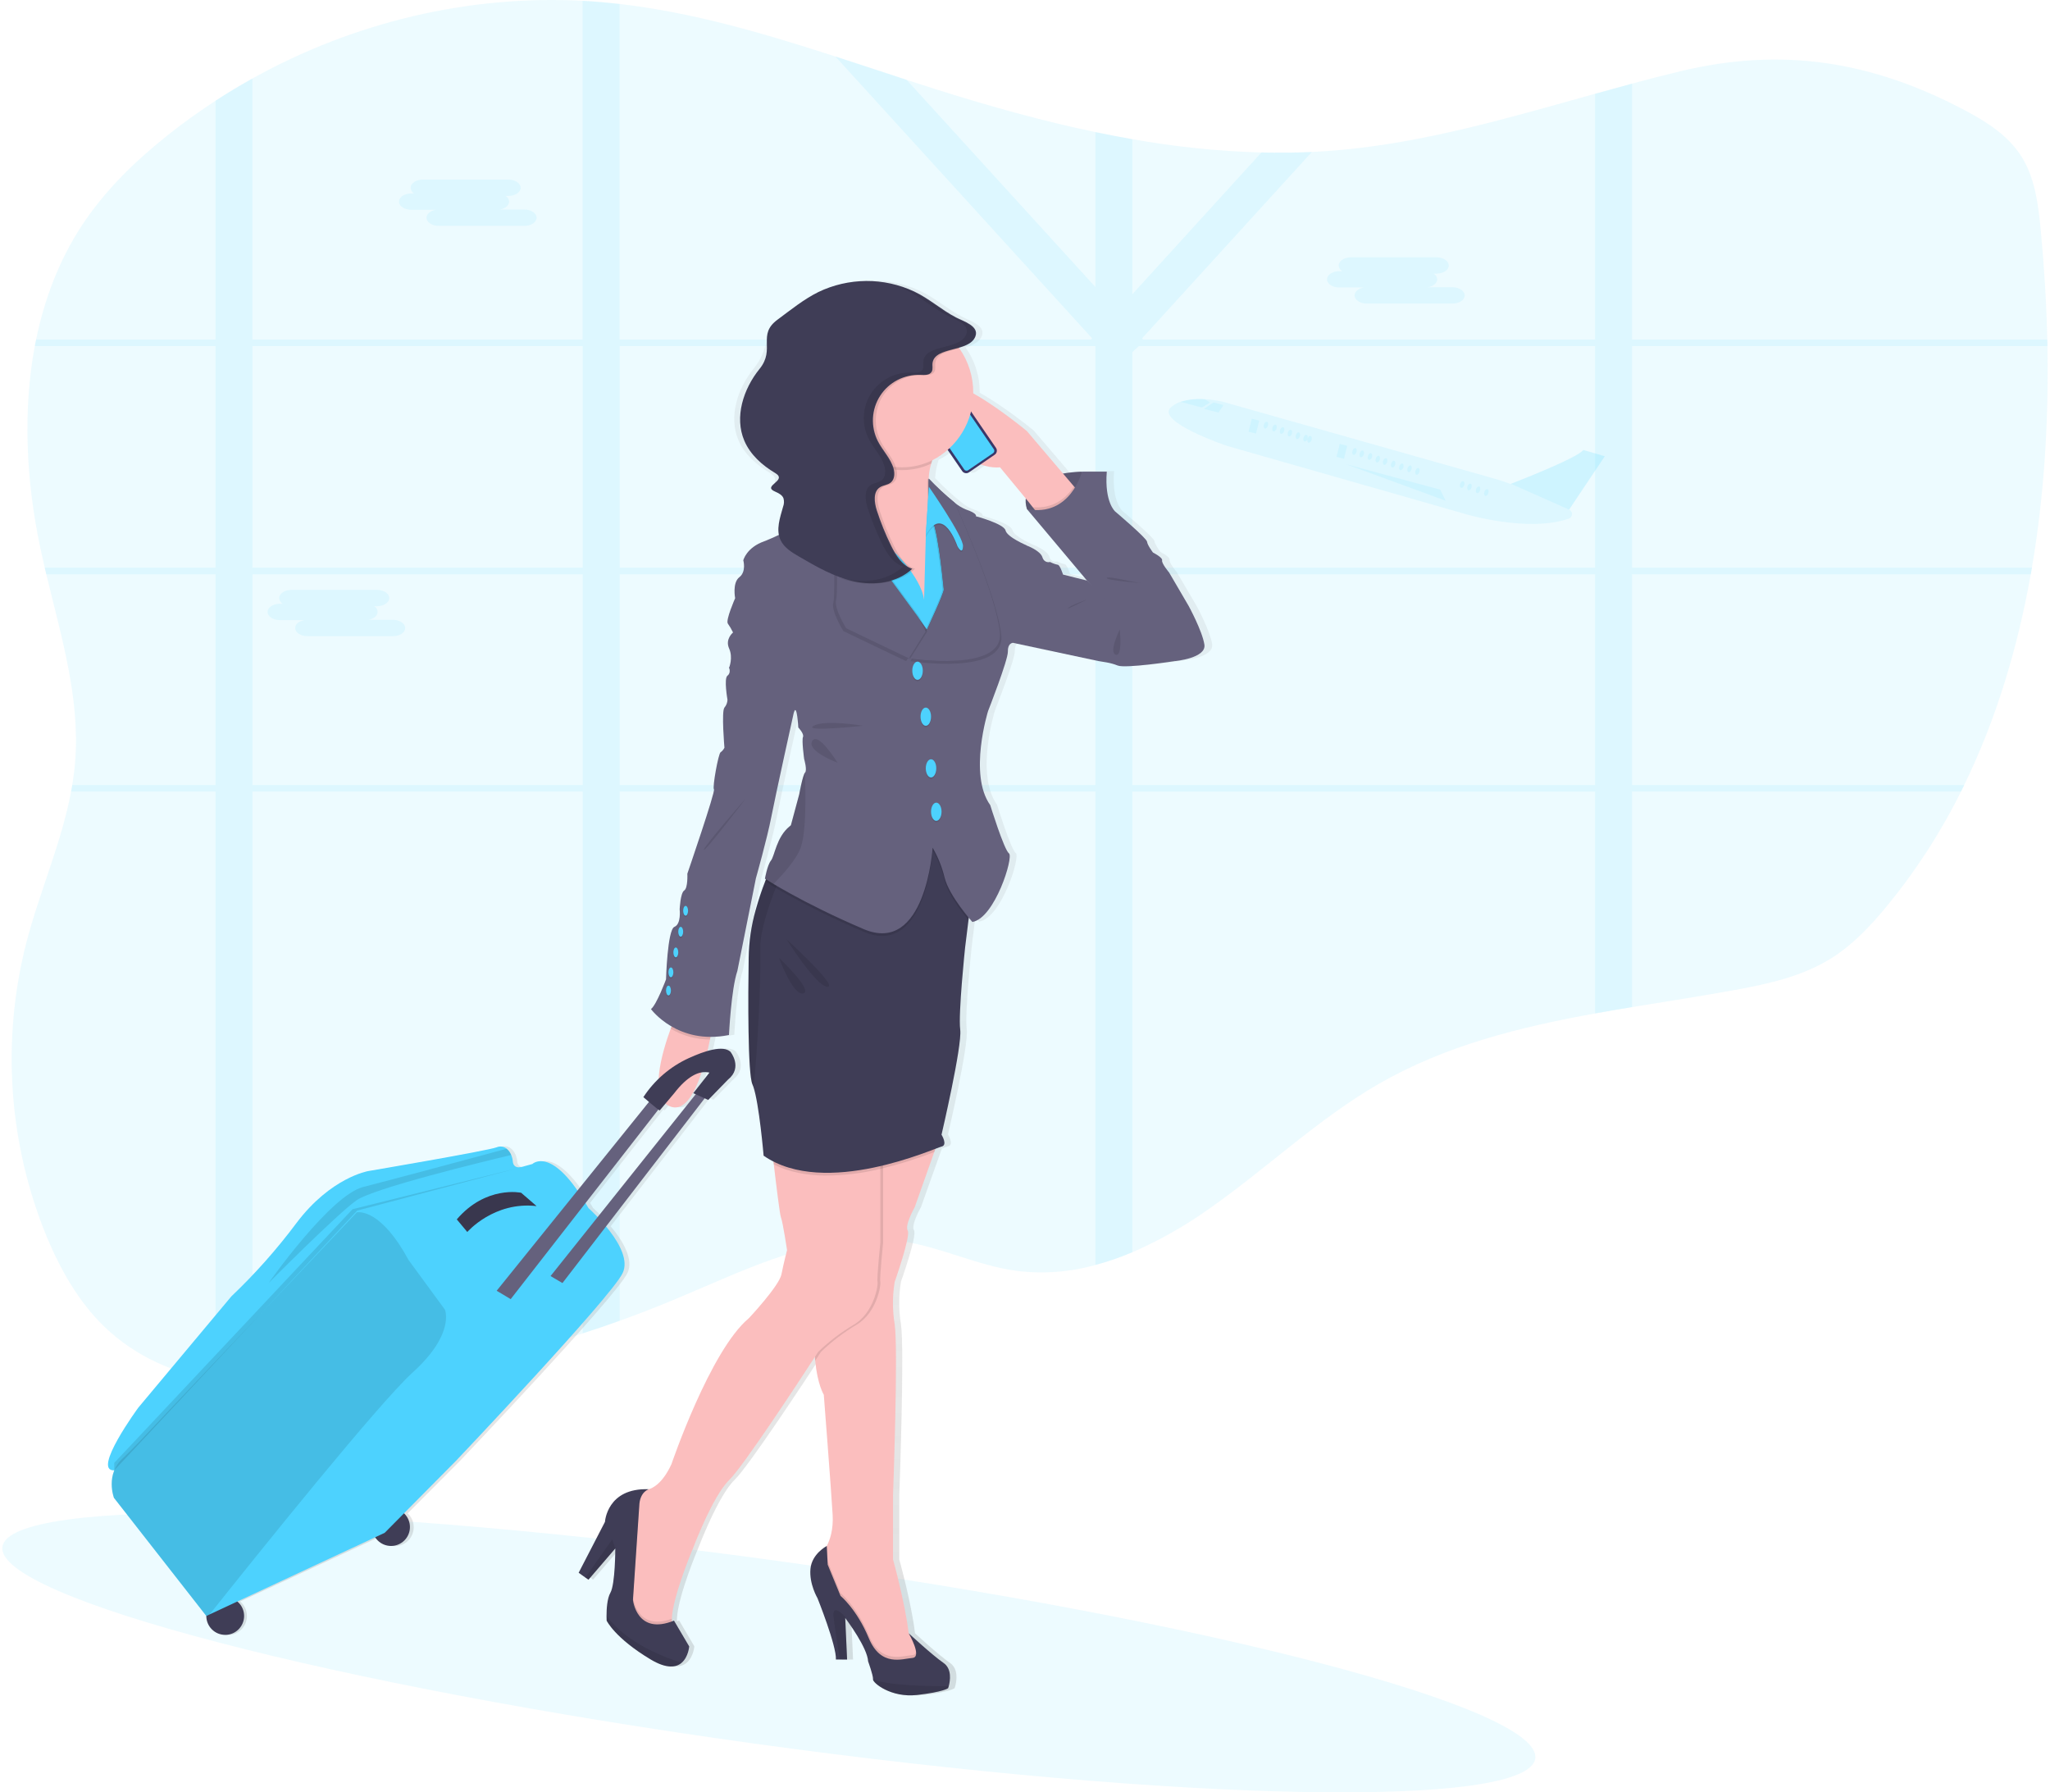 <svg width="286" height="250" viewBox="0 0 286 250" fill="none" xmlns="http://www.w3.org/2000/svg">
<g clip-path="url(#clip0)">
<path opacity="0.1" d="M214.19 245.286C215.16 238.258 168.074 225.952 109.019 217.8C49.965 209.647 1.305 208.735 0.335 215.763C-0.635 222.791 46.452 235.096 105.506 243.249C164.561 251.401 213.22 252.313 214.19 245.286Z" fill="#4DD2FE"/>
<path opacity="0.1" d="M6.484 172.429C8.427 177.111 10.976 181.6 14.543 185.043C18.89 189.238 24.288 191.527 30.068 192.621C31.772 192.938 33.492 193.161 35.22 193.288C39.788 193.639 44.465 193.406 48.951 192.918C59.938 191.718 70.775 189.4 81.291 185.998C83.019 185.44 84.736 184.853 86.444 184.237C89.02 183.314 91.573 182.323 94.103 181.264C104.408 176.957 115.062 171.465 126.025 173.168C131.338 173.996 136.33 176.502 141.656 177.248C145.393 177.739 149.191 177.469 152.822 176.454C154.579 175.984 156.301 175.389 157.974 174.674C161.746 173.035 165.334 171.003 168.68 168.613C176.712 162.999 183.92 156.04 192.376 151.178C201.699 145.817 212.02 143.268 222.534 141.367C224.248 141.058 225.965 140.763 227.687 140.482C232.551 139.679 237.428 138.936 242.235 138.057C246.867 137.203 251.58 136.157 255.611 133.587C258.487 131.768 260.906 129.213 263.125 126.537C267.218 121.577 270.728 116.165 273.588 110.406C273.739 110.103 273.888 109.8 274.033 109.497C278.486 100.361 281.48 90.401 283.317 80.096C283.372 79.793 283.423 79.49 283.475 79.187C285.202 69.085 285.833 58.64 285.642 48.271L285.624 47.362C285.505 42.243 285.187 37.145 284.714 32.119C284.375 28.585 283.92 24.918 282.089 21.947C280.259 18.977 277.279 17.067 274.297 15.479C261.173 8.487 248.591 6.541 234.473 9.929C232.206 10.472 229.948 11.057 227.69 11.663C225.971 12.124 224.253 12.6 222.537 13.079C210.677 16.385 198.847 19.904 186.587 20.959C185.401 21.062 184.216 21.141 183.031 21.195C180.686 21.305 178.34 21.329 175.994 21.268C169.95 21.099 163.928 20.479 157.978 19.413C156.256 19.116 154.538 18.787 152.825 18.425C145.423 16.883 138.097 14.825 130.875 12.551C129.402 12.086 127.931 11.614 126.462 11.133C123.152 10.051 119.842 8.947 116.526 7.874C106.627 4.671 96.679 1.734 86.444 0.552C85.567 0.453 84.69 0.365 83.813 0.288C82.973 0.215 82.131 0.158 81.291 0.115C65.394 -0.733 49.314 3.101 35.22 10.948C33.471 11.922 31.753 12.956 30.068 14.052C27.73 15.573 25.464 17.21 23.269 18.962C18.771 22.553 14.561 26.642 11.355 31.555C8.23 36.341 6.202 41.715 5.035 47.365C4.971 47.668 4.911 47.971 4.856 48.274C3.144 57.394 3.677 67.175 5.599 76.314C5.802 77.271 6.017 78.232 6.241 79.19C6.311 79.493 6.384 79.796 6.457 80.099C8.53 88.741 11.179 97.358 10.488 106.193C10.4 107.305 10.26 108.408 10.079 109.5C10.027 109.803 9.976 110.106 9.918 110.409C8.566 117.617 5.493 124.454 3.65 131.592C0.191 145.156 1.184 159.473 6.484 172.429V172.429Z" fill="#4DD2FE"/>
<path opacity="0.1" d="M30.068 79.19H6.241C6.311 79.493 6.384 79.796 6.457 80.099H30.068V109.5H10.079C10.027 109.803 9.976 110.106 9.918 110.409H30.068V192.618C31.772 192.935 33.492 193.158 35.221 193.285V110.409H81.291V185.995C83.019 185.437 84.736 184.85 86.444 184.234V110.409H152.822V176.451C154.579 175.98 156.301 175.386 157.975 174.671V110.415H222.534V141.367C224.248 141.058 225.965 140.763 227.687 140.482V110.409H273.594C273.745 110.106 273.894 109.803 274.039 109.5H227.687V80.099H283.332C283.387 79.796 283.438 79.493 283.49 79.19H227.687V48.274H285.648L285.63 47.365H227.687V11.666C225.968 12.127 224.25 12.603 222.534 13.082V47.365H159.49L159.332 47.192L183.022 21.195C180.676 21.305 178.33 21.329 175.985 21.268L157.975 41.042V19.413C156.253 19.116 154.535 18.787 152.822 18.425V40.042L126.474 11.13C123.164 10.048 119.854 8.944 116.538 7.871L152.367 47.192L152.21 47.365H86.438V0.552C85.561 0.453 84.684 0.365 83.807 0.288C82.967 0.215 82.125 0.158 81.285 0.115V47.365H35.214V10.948C33.465 11.922 31.747 12.956 30.062 14.052V47.365H5.035C4.971 47.668 4.911 47.971 4.856 48.274H30.068V79.19ZM81.291 48.274V79.19H35.221V48.274H81.291ZM86.444 48.274H152.822V79.19H86.444V48.274ZM222.534 79.19H157.975V49.102L158.884 48.274H222.534V79.19ZM157.975 109.5V80.099H222.534V109.5H157.975ZM86.444 109.5V80.099H152.822V109.5H86.444ZM35.221 80.099H81.291V109.5H35.221V80.099Z" fill="#4DD2FE"/>
<path opacity="0.1" d="M163.364 56.803C163.752 56.467 164.203 56.211 164.691 56.049C165.783 55.711 166.929 55.587 168.068 55.682C168.901 55.727 169.73 55.843 170.544 56.027L208.625 66.805C209.343 67.009 210.05 67.248 210.747 67.515C213.202 66.554 220.143 63.772 220.903 62.777L223.886 63.65L218.909 71.079C219.034 71.134 219.14 71.226 219.212 71.342C219.284 71.458 219.32 71.593 219.315 71.729C219.31 71.866 219.264 71.998 219.183 72.108C219.102 72.218 218.989 72.301 218.861 72.346C213.123 74.319 204.457 71.704 204.457 71.704L171.186 62.198C171.186 62.198 161.133 58.804 163.364 56.803Z" fill="#4DD2FE"/>
<path opacity="0.1" d="M207.638 68.788C207.722 68.534 207.666 68.287 207.513 68.237C207.361 68.186 207.169 68.352 207.085 68.606C207.002 68.861 207.057 69.108 207.21 69.158C207.363 69.208 207.554 69.043 207.638 68.788Z" fill="#4DD2FE"/>
<path opacity="0.1" d="M206.487 68.409C206.57 68.154 206.515 67.908 206.362 67.857C206.209 67.807 206.018 67.973 205.934 68.227C205.85 68.481 205.906 68.728 206.059 68.779C206.211 68.829 206.403 68.663 206.487 68.409Z" fill="#4DD2FE"/>
<path opacity="0.1" d="M204.27 67.678C204.353 67.424 204.298 67.177 204.145 67.127C203.992 67.077 203.801 67.242 203.717 67.496C203.633 67.751 203.689 67.998 203.842 68.048C203.994 68.098 204.186 67.933 204.27 67.678Z" fill="#4DD2FE"/>
<path opacity="0.1" d="M198.023 65.843C198.106 65.589 198.05 65.342 197.898 65.292C197.745 65.241 197.554 65.407 197.47 65.661C197.386 65.916 197.442 66.163 197.595 66.213C197.747 66.263 197.939 66.098 198.023 65.843Z" fill="#4DD2FE"/>
<path opacity="0.1" d="M196.921 65.483C197.005 65.229 196.949 64.982 196.796 64.932C196.643 64.882 196.452 65.047 196.368 65.302C196.284 65.556 196.34 65.803 196.493 65.853C196.646 65.903 196.837 65.738 196.921 65.483Z" fill="#4DD2FE"/>
<path opacity="0.1" d="M195.784 65.216C195.868 64.961 195.812 64.714 195.659 64.664C195.506 64.614 195.315 64.779 195.231 65.034C195.147 65.288 195.203 65.535 195.356 65.585C195.508 65.635 195.7 65.47 195.784 65.216Z" fill="#4DD2FE"/>
<path opacity="0.1" d="M194.638 64.841C194.722 64.586 194.666 64.339 194.513 64.289C194.361 64.239 194.169 64.404 194.085 64.659C194.002 64.913 194.058 65.16 194.21 65.21C194.363 65.26 194.554 65.095 194.638 64.841Z" fill="#4DD2FE"/>
<path opacity="0.1" d="M193.515 64.469C193.599 64.214 193.543 63.967 193.39 63.917C193.238 63.867 193.046 64.032 192.962 64.287C192.879 64.541 192.934 64.788 193.087 64.838C193.24 64.889 193.431 64.723 193.515 64.469Z" fill="#4DD2FE"/>
<path opacity="0.1" d="M192.494 64.133C192.578 63.879 192.522 63.632 192.369 63.582C192.217 63.532 192.025 63.697 191.941 63.952C191.858 64.206 191.914 64.453 192.066 64.503C192.219 64.553 192.41 64.388 192.494 64.133Z" fill="#4DD2FE"/>
<path opacity="0.1" d="M191.401 63.772C191.485 63.518 191.429 63.271 191.277 63.22C191.124 63.17 190.932 63.336 190.848 63.59C190.765 63.844 190.821 64.091 190.973 64.142C191.126 64.192 191.318 64.026 191.401 63.772Z" fill="#4DD2FE"/>
<path opacity="0.1" d="M190.259 63.397C190.342 63.143 190.287 62.896 190.134 62.845C189.981 62.795 189.79 62.961 189.706 63.215C189.622 63.469 189.678 63.716 189.831 63.767C189.983 63.817 190.175 63.651 190.259 63.397Z" fill="#4DD2FE"/>
<path opacity="0.1" d="M189.244 63.063C189.327 62.809 189.271 62.562 189.119 62.511C188.966 62.461 188.775 62.627 188.691 62.881C188.607 63.136 188.663 63.383 188.816 63.433C188.968 63.483 189.16 63.318 189.244 63.063Z" fill="#4DD2FE"/>
<path opacity="0.1" d="M182.973 61.368C183.056 61.114 183 60.867 182.847 60.817C182.695 60.768 182.504 60.933 182.421 61.188C182.338 61.442 182.394 61.689 182.547 61.739C182.699 61.789 182.89 61.623 182.973 61.368Z" fill="#4DD2FE"/>
<path opacity="0.1" d="M181.346 60.864C181.429 60.61 181.373 60.363 181.221 60.313C181.068 60.263 180.877 60.428 180.793 60.683C180.709 60.937 180.765 61.184 180.918 61.234C181.07 61.284 181.262 61.119 181.346 60.864Z" fill="#4DD2FE"/>
<path opacity="0.1" d="M180.23 60.497C180.314 60.242 180.258 59.995 180.105 59.945C179.953 59.895 179.761 60.06 179.677 60.315C179.594 60.569 179.65 60.816 179.802 60.867C179.955 60.917 180.146 60.751 180.23 60.497Z" fill="#4DD2FE"/>
<path opacity="0.1" d="M179.15 60.143C179.234 59.889 179.178 59.642 179.025 59.592C178.873 59.541 178.681 59.707 178.597 59.961C178.513 60.215 178.569 60.462 178.722 60.513C178.875 60.563 179.066 60.398 179.15 60.143Z" fill="#4DD2FE"/>
<path opacity="0.1" d="M178.086 59.793C178.17 59.538 178.114 59.291 177.961 59.241C177.809 59.191 177.617 59.356 177.533 59.611C177.45 59.865 177.505 60.112 177.658 60.163C177.811 60.213 178.002 60.047 178.086 59.793Z" fill="#4DD2FE"/>
<path opacity="0.1" d="M176.885 59.393C176.969 59.139 176.913 58.892 176.76 58.842C176.608 58.791 176.416 58.957 176.332 59.211C176.249 59.466 176.304 59.713 176.457 59.763C176.61 59.813 176.801 59.648 176.885 59.393Z" fill="#4DD2FE"/>
<path opacity="0.1" d="M182.414 61.216C182.498 60.962 182.442 60.715 182.289 60.664C182.137 60.614 181.945 60.78 181.861 61.034C181.778 61.288 181.833 61.535 181.986 61.586C182.139 61.636 182.33 61.47 182.414 61.216Z" fill="#4DD2FE"/>
<path opacity="0.1" d="M205.29 68.014C205.374 67.759 205.318 67.512 205.166 67.462C205.013 67.412 204.821 67.577 204.738 67.832C204.654 68.086 204.71 68.333 204.862 68.383C205.015 68.434 205.207 68.268 205.29 68.014Z" fill="#4DD2FE"/>
<path opacity="0.1" d="M186.462 63.736L187.503 63.993L187.952 62.178L186.91 61.92L186.462 63.736Z" fill="#4DD2FE"/>
<path opacity="0.1" d="M174.188 60.223L175.23 60.48L175.678 58.665L174.636 58.407L174.188 60.223Z" fill="#4DD2FE"/>
<path opacity="0.1" d="M169.307 56.136L170.692 56.5L170.001 57.543L167.949 57.034L169.307 56.136Z" fill="#4DD2FE"/>
<path opacity="0.1" d="M164.691 56.061L167.683 56.84L168.822 56.136L168.068 55.694C166.929 55.599 165.783 55.723 164.691 56.061V56.061Z" fill="#4DD2FE"/>
<path opacity="0.1" d="M223.886 63.632L218.909 71.085L210.78 67.481C210.78 67.481 219.985 63.971 220.894 62.759L223.886 63.632Z" fill="#4DD2FE"/>
<path opacity="0.1" d="M187.784 64.751L200.917 68.297L201.693 69.849L187.784 64.751Z" fill="#4DD2FE"/>
<path opacity="0.1" d="M57.374 26.985H57.771C57.631 26.903 57.513 26.787 57.428 26.649C57.344 26.51 57.295 26.353 57.286 26.191V26.191C57.286 25.566 58.053 25.054 58.989 25.054H70.937C71.874 25.054 72.641 25.566 72.641 26.191C72.641 26.818 71.874 27.33 70.937 27.33H70.537C70.677 27.412 70.795 27.528 70.88 27.666C70.966 27.805 71.015 27.962 71.025 28.124C71.025 28.658 70.468 29.109 69.719 29.231H73.159C74.096 29.231 74.865 29.743 74.865 30.367C74.865 30.992 74.096 31.507 73.159 31.507H61.211C60.274 31.507 59.508 30.995 59.508 30.367C59.508 29.834 60.065 29.385 60.811 29.264H57.374C56.434 29.264 55.667 28.752 55.667 28.124C55.667 27.497 56.434 26.985 57.374 26.985Z" fill="#4DD2FE"/>
<path opacity="0.1" d="M186.844 37.827H187.251C187.111 37.744 186.993 37.629 186.909 37.49C186.824 37.352 186.775 37.194 186.766 37.032V37.032C186.766 36.405 187.532 35.893 188.469 35.893H200.417C201.354 35.893 202.12 36.405 202.12 37.032C202.12 37.657 201.354 38.169 200.417 38.169H200.017C200.157 38.251 200.275 38.367 200.36 38.505C200.445 38.644 200.495 38.801 200.505 38.963C200.505 39.499 199.947 39.948 199.202 40.069H202.639C203.578 40.069 204.345 40.582 204.345 41.209C204.345 41.836 203.578 42.346 202.639 42.346H190.685C189.745 42.346 188.978 41.833 188.978 41.209C188.978 40.676 189.536 40.224 190.282 40.103H186.844C185.905 40.103 185.138 39.59 185.138 38.963C185.138 38.336 185.905 37.827 186.844 37.827Z" fill="#4DD2FE"/>
<path opacity="0.1" d="M39.036 84.218H39.437C39.296 84.136 39.178 84.021 39.093 83.882C39.008 83.744 38.958 83.587 38.949 83.424V83.424C38.949 82.797 39.715 82.285 40.652 82.285H52.6C53.537 82.285 54.303 82.797 54.303 83.424C54.303 84.049 53.537 84.561 52.6 84.561H52.2C52.34 84.643 52.458 84.758 52.543 84.897C52.629 85.035 52.678 85.193 52.688 85.355C52.688 85.888 52.13 86.34 51.385 86.461H54.822C55.761 86.461 56.528 86.974 56.528 87.601C56.528 88.228 55.761 88.737 54.822 88.737H42.889C41.949 88.737 41.182 88.225 41.182 87.601C41.182 87.064 41.74 86.616 42.489 86.495H39.036C38.1 86.495 37.33 85.982 37.33 85.355C37.33 84.728 38.127 84.218 39.036 84.218Z" fill="#4DD2FE"/>
<path d="M169.11 89.841C168.807 87.934 166.904 84.449 166.904 84.449L164.155 79.781C164.155 79.781 163.076 78.505 163.176 78.093C163.276 77.681 161.9 76.999 161.9 76.999C161.9 76.999 161.115 75.974 161.066 75.483C161.018 74.992 156.601 71.282 156.601 71.282C156.601 71.282 155.086 70.012 155.425 65.717H151.943C151.054 65.741 150.167 65.829 149.291 65.981L144.211 60.05C144.211 60.05 140.213 56.737 136.679 54.782C136.679 54.751 136.679 54.721 136.679 54.691C136.687 52.478 136.008 50.318 134.736 48.508L134.7 48.459C135.265 48.316 135.8 48.069 136.276 47.732C136.59 47.519 136.834 47.218 136.979 46.868C137.546 45.413 135.309 44.746 134.288 44.222C132.217 43.155 130.496 41.567 128.383 40.585C126.276 39.608 123.978 39.109 121.656 39.123C119.333 39.138 117.042 39.666 114.947 40.669C112.883 41.691 111.085 43.158 109.231 44.519C106.324 46.641 107.442 48.595 105.169 51.39C102.896 54.184 101.611 58.122 103.032 61.425C103.869 63.365 105.533 64.853 107.36 65.927C109.188 66.999 106.957 67.709 108.915 68.521C109.376 68.715 109.879 68.954 110.067 69.43C110.183 69.823 110.165 70.243 110.016 70.624C109.655 71.913 109.176 73.301 109.431 74.565C108.218 75.132 107.385 75.447 107.385 75.447C104.869 76.326 104.442 78.105 104.442 78.105C104.442 78.105 104.899 79.681 103.887 80.463C102.875 81.245 103.299 83.391 103.299 83.391C103.299 83.391 101.926 86.483 102.281 86.937C102.556 87.329 102.798 87.744 103.005 88.177C103.005 88.177 101.859 89.086 102.447 90.389C103.035 91.693 102.447 93.09 102.447 93.09C102.447 93.09 102.75 93.808 102.22 94.199C101.69 94.59 102.22 97.567 102.22 97.567C102.206 97.969 102.055 98.353 101.793 98.658C101.35 99.179 101.793 104.256 101.793 104.256C101.668 104.51 101.483 104.728 101.253 104.893C100.95 105.038 100.077 109.824 100.323 110.066C100.568 110.309 96.625 121.817 96.625 121.817C96.625 121.817 96.722 123.818 96.182 124.16C95.643 124.503 95.546 126.797 95.546 126.797C95.546 126.797 95.788 128.846 94.809 129.237C93.83 129.628 93.63 136.563 93.63 136.563C93.63 136.563 92.306 140.128 91.508 140.713C92.308 141.695 93.286 142.518 94.391 143.137L94.27 143.459C93.606 145.277 92.703 148.096 92.585 150.43C91.78 151.204 91.063 152.064 90.445 152.994C90.445 152.994 90.796 153.297 91.224 153.661L81.197 166.039C77.099 160.168 74.875 162.345 74.875 162.345L73.359 162.76C73.126 162.814 72.219 162.963 72.147 161.947C72.121 161.647 72.047 161.352 71.928 161.075C71.792 160.735 71.573 160.435 71.292 160.202C71.099 160.043 70.866 159.94 70.619 159.904C70.371 159.868 70.119 159.901 69.889 159.999C68.616 160.49 51.867 163.333 51.867 163.333C51.867 163.333 46.638 164.212 41.831 170.558C39.084 174.227 36.032 177.657 32.708 180.812L19.638 196.328C19.638 196.328 13.043 205.242 16.244 205.081C15.465 206.994 16.204 208.924 16.204 208.924L29.152 225.407C29.151 225.853 29.262 226.292 29.475 226.683C29.688 227.075 29.996 227.406 30.372 227.647C30.747 227.888 31.177 228.03 31.622 228.06C32.066 228.09 32.512 228.008 32.916 227.82C33.321 227.633 33.671 227.346 33.935 226.987C34.2 226.628 34.369 226.208 34.428 225.766C34.486 225.324 34.432 224.874 34.271 224.459C34.11 224.043 33.846 223.675 33.505 223.388L52.833 214.429C53.033 214.748 53.298 215.021 53.611 215.229C53.925 215.437 54.279 215.576 54.65 215.637C55.022 215.697 55.401 215.678 55.765 215.58C56.128 215.481 56.466 215.307 56.756 215.067C57.047 214.828 57.282 214.529 57.448 214.191C57.614 213.854 57.705 213.484 57.717 213.108C57.728 212.732 57.659 212.358 57.514 212.011C57.369 211.663 57.152 211.351 56.877 211.095L64.193 203.751C64.193 203.751 85.874 180.997 87.532 177.578C88.475 175.644 86.817 172.989 85.201 171.052L99.034 153.17L99.531 153.394L102.314 150.554C104.436 148.851 102.638 146.656 102.638 146.656C102.005 146.083 100.798 146.171 99.434 146.559C99.562 146.014 99.677 145.483 99.774 144.986C99.801 144.853 99.829 144.722 99.853 144.592C100.724 144.593 101.594 144.505 102.447 144.328C102.447 144.328 102.75 137.933 103.623 135.393L106.224 122.454C106.224 122.454 107.794 116.938 108.382 113.91C108.97 110.882 111.555 99.261 111.555 99.261C111.977 97.991 112.161 101.41 112.161 101.41C112.161 101.41 113.013 102.289 112.816 102.744C112.619 103.198 112.98 105.805 112.98 105.805C112.98 105.805 113.438 107.366 113.113 107.693C113.047 107.772 112.997 107.862 112.965 107.96C112.662 108.657 112.258 110.8 112.258 110.8L111.11 115.058L110.919 115.213C110.182 115.855 109.614 116.669 109.267 117.583C108.918 118.396 108.718 119.165 108.512 119.656C108.466 119.764 108.407 119.866 108.336 119.959C108.213 120.124 108.111 120.305 108.033 120.496C107.768 121.169 107.571 121.866 107.445 122.578L107.582 122.666C107.582 122.693 107.56 122.724 107.548 122.751L107.491 122.896V122.915C107.367 123.218 107.251 123.536 107.136 123.851L107.1 123.951C106.994 124.254 106.891 124.557 106.797 124.845C106.782 124.897 106.763 124.948 106.748 125C106.654 125.282 106.566 125.564 106.481 125.84L106.427 126.015C106.348 126.279 106.269 126.54 106.197 126.794C106.197 126.825 106.178 126.858 106.169 126.885C105.546 129.068 105.216 131.323 105.187 133.593C105.118 138.945 105.066 149.751 105.727 151.212C105.769 151.309 105.815 151.421 105.857 151.545C106.675 153.943 107.297 161.172 107.297 161.172C107.734 161.472 108.19 161.742 108.664 161.981C108.679 162.117 108.694 162.254 108.712 162.396C109.061 165.369 109.552 169.391 109.716 169.798C109.979 170.449 110.567 174.344 110.567 174.344C110.567 174.344 110.106 176.099 109.782 177.727C109.458 179.354 105.202 183.849 105.202 183.849C99.78 188.347 94.352 204.238 94.352 204.238C93.269 206.566 92.075 207.427 91.196 207.724C85.338 207.506 85.065 212.271 85.065 212.271L81.367 219.366L82.303 220.03L82.743 220.333L86.504 215.971C86.504 215.971 86.504 220.951 85.816 222.155C85.35 222.973 85.274 224.473 85.274 225.352C85.274 225.764 85.292 226.04 85.292 226.04C85.292 226.04 86.438 228.465 91.472 231.466C93.733 232.808 95.052 232.581 95.819 231.917C96.758 231.105 96.87 229.644 96.87 229.644L94.749 226.04C94.642 226.086 94.54 226.119 94.445 226.158C94.445 226.034 94.445 225.907 94.445 225.77C94.579 222.588 97.44 215.874 97.44 215.874C97.44 215.874 100.186 208.646 102.475 206.433C104.472 204.502 112.492 192.312 114.504 189.235V189.338C114.504 189.487 114.526 189.641 114.541 189.769C114.844 193.063 115.753 194.518 115.753 194.518C115.753 194.518 116.799 207.854 116.993 211.249C117.117 213.371 116.599 214.804 116.193 215.577L116.171 215.614C116.15 215.614 114.083 216.699 113.889 218.802C113.695 220.906 114.868 222.903 114.868 222.903C114.868 222.903 117.538 229.568 117.441 231.484H119.011L118.751 225.689L118.775 225.719C119.06 226.098 121.864 229.859 121.958 231.741C121.958 231.741 122.667 233.678 122.646 234.209C122.647 234.223 122.647 234.237 122.646 234.251C122.579 234.706 125.131 236.855 128.829 236.43C132.527 236.006 133.175 235.488 133.175 235.488C133.175 235.488 133.218 235.37 133.272 235.185C133.457 234.488 133.751 232.787 132.524 231.948C130.987 230.896 127.792 227.947 127.656 227.822C127.131 223.461 125.461 217.535 125.461 217.535V208.6C125.461 208.6 126.216 188.156 125.695 184.707C125.371 182.745 125.371 180.743 125.695 178.781C125.695 178.781 127.983 172.338 127.513 171.619C127.044 170.901 128.492 168.364 128.492 168.364L131.241 160.656L131.402 160.208C131.851 160.038 132.145 159.926 132.251 159.905C133.16 159.711 132.251 158.244 132.251 158.244C132.251 158.244 135.167 145.844 134.869 143.595C134.572 141.346 135.558 132.123 135.558 132.123L136.027 128.298L136.07 127.955C136.373 128.331 136.585 128.561 136.585 128.561C139.722 128.04 142.404 119.468 141.716 118.99C141.028 118.511 139.101 112.252 139.101 112.252C136.027 107.987 138.798 99.134 138.798 99.134C138.798 99.134 141.61 92.005 141.577 90.832C141.544 89.659 142.232 89.62 142.232 89.62V89.586C144.814 90.138 153.783 92.044 154.243 92.138C154.783 92.247 155.862 92.32 156.941 92.76C158.02 93.199 164.988 92.138 164.988 92.138C164.988 92.138 169.404 91.738 169.11 89.841ZM99.701 149.581L97.44 152.454L97.776 152.606L84.025 169.749C83.291 168.982 82.743 168.5 82.743 168.5C82.603 168.255 82.464 168.021 82.328 167.791L92.542 154.758C92.6 154.805 92.663 154.846 92.73 154.879L93.539 153.915C93.762 154.112 94.022 154.263 94.303 154.358C96.222 155.016 97.637 152.515 98.607 149.566C98.968 149.493 99.341 149.496 99.701 149.575V149.581ZM130.456 66.869C130.456 66.836 130.456 66.802 130.456 66.769C130.456 66.796 130.456 66.83 130.456 66.869ZM130.456 66.693C130.458 66.717 130.458 66.74 130.456 66.763C130.46 66.74 130.462 66.717 130.462 66.693H130.456ZM149.288 80.069C149.288 80.069 148.845 78.702 148.551 78.702C148.176 78.621 147.813 78.489 147.472 78.311C147.357 78.342 147.237 78.35 147.119 78.333C147.001 78.315 146.888 78.274 146.787 78.211C146.685 78.148 146.598 78.065 146.531 77.967C146.463 77.869 146.416 77.758 146.393 77.641C146.09 76.732 144.217 76.017 144.217 76.017C144.217 76.017 141.471 74.877 141.241 73.931C141.01 72.986 137.088 71.946 137.088 71.946C137.088 71.946 137.352 71.558 135.682 71.003C135.097 70.759 134.553 70.427 134.069 70.018C132.794 68.988 131.588 67.874 130.459 66.684C130.501 65.975 130.62 65.273 130.814 64.59C130.856 64.435 130.902 64.287 130.953 64.135C131.732 63.752 132.455 63.267 133.105 62.693L135.142 65.648C135.245 65.796 135.402 65.898 135.579 65.931C135.756 65.964 135.939 65.925 136.088 65.823L137.713 64.717C138.579 65.057 139.512 65.195 140.44 65.12L144.056 69.482C144.004 69.976 144.057 70.476 144.211 70.949L152.616 80.912C152.395 80.851 149.294 80.069 149.294 80.069H149.288Z" fill="url(#paint0_linear)"/>
<path d="M150.946 65.79C150.946 65.79 141.692 65.887 143.268 71.013L146.799 73.061L150.318 72.346L151.97 69.427L150.946 65.79Z" fill="#65617D"/>
<path opacity="0.1" d="M150.946 65.79C150.946 65.79 141.692 65.887 143.268 71.013L146.799 73.061L150.318 72.346L151.97 69.427L150.946 65.79Z" fill="black"/>
<path d="M130.79 56.858C133.327 66.084 139.513 65.184 139.513 65.184L143.48 69.988L144.065 70.734L145.332 72.346L150.946 69.157L149.827 67.842L143.268 60.137C143.268 60.137 128.253 47.635 130.79 56.858Z" fill="#FBBEBE"/>
<path d="M130.224 59.996C130.251 60.034 130.304 60.044 130.342 60.018C130.381 59.991 130.391 59.938 130.364 59.9L129.663 58.877C129.637 58.839 129.584 58.829 129.545 58.855C129.507 58.882 129.497 58.935 129.523 58.973L130.224 59.996Z" fill="#3A3768"/>
<path d="M133.831 55.087C133.846 55.109 133.876 55.115 133.898 55.1C133.92 55.084 133.926 55.054 133.911 55.032L133.703 54.73C133.688 54.708 133.658 54.702 133.636 54.717C133.614 54.732 133.608 54.763 133.623 54.785L133.831 55.087Z" fill="#3A3768"/>
<path d="M135.019 57.154C135.036 57.178 135.07 57.185 135.094 57.167C135.119 57.15 135.125 57.116 135.108 57.092L134.711 56.52C134.694 56.495 134.66 56.489 134.635 56.506C134.61 56.523 134.604 56.557 134.621 56.582L135.019 57.154Z" fill="#3A3768"/>
<path d="M135.121 56.97C135.137 56.994 135.169 57 135.193 56.984C135.216 56.968 135.222 56.936 135.206 56.912L134.803 56.325C134.787 56.301 134.755 56.295 134.732 56.311C134.708 56.327 134.702 56.359 134.718 56.383L135.121 56.97Z" fill="#3A3768"/>
<path d="M135.182 65.888L138.779 63.422C139.088 63.21 139.167 62.787 138.955 62.478L133.148 54.009C132.936 53.7 132.513 53.621 132.204 53.833L128.607 56.3C128.297 56.512 128.219 56.934 128.431 57.244L134.238 65.713C134.45 66.022 134.873 66.101 135.182 65.888Z" fill="#3A3768"/>
<path d="M129.253 56.221C129.298 56.191 129.353 56.18 129.407 56.19C129.46 56.2 129.507 56.231 129.538 56.276L129.562 56.309C129.593 56.354 129.64 56.385 129.693 56.395C129.747 56.405 129.802 56.394 129.847 56.364L131.851 54.991C131.895 54.96 131.925 54.912 131.935 54.859C131.944 54.806 131.933 54.751 131.902 54.706L131.878 54.672C131.848 54.627 131.836 54.572 131.847 54.519C131.857 54.465 131.888 54.418 131.932 54.388L132.32 54.118C132.407 54.059 132.512 54.038 132.614 54.057C132.717 54.076 132.807 54.135 132.866 54.221L138.655 62.665C138.713 62.751 138.735 62.856 138.716 62.958C138.696 63.059 138.638 63.149 138.552 63.208L135.063 65.593C134.978 65.651 134.873 65.673 134.771 65.654C134.669 65.634 134.579 65.576 134.521 65.49L128.729 57.046C128.671 56.96 128.649 56.855 128.668 56.753C128.687 56.651 128.746 56.562 128.832 56.503L129.253 56.221Z" fill="#4DD2FE"/>
<path d="M130.557 55.582L131.082 55.222C131.119 55.197 131.129 55.146 131.103 55.109C131.078 55.071 131.027 55.062 130.989 55.087L130.464 55.447C130.427 55.473 130.418 55.524 130.443 55.561C130.469 55.599 130.52 55.608 130.557 55.582Z" fill="#E6E8EC"/>
<path d="M130.268 55.77C130.319 55.77 130.359 55.729 130.359 55.679C130.359 55.629 130.319 55.588 130.268 55.588C130.218 55.588 130.178 55.629 130.178 55.679C130.178 55.729 130.218 55.77 130.268 55.77Z" fill="#E6E8EC"/>
<path d="M113.689 189.275C113.689 189.456 113.716 189.632 113.731 189.808C114.035 193.1 114.929 194.555 114.929 194.555C114.929 194.555 115.968 207.891 116.162 211.279C116.287 213.401 115.768 214.832 115.365 215.605C115.244 215.849 115.098 216.079 114.929 216.293L114.277 217.723L117.335 223.84L120.915 229.762L123.388 233.014C123.388 233.014 125.207 233.275 125.601 233.014C125.995 232.754 127.55 233.014 127.55 233.014L128.983 230.802L127.377 228.629L126.771 227.81C126.249 223.449 124.588 217.526 124.588 217.526V208.612C124.588 208.612 125.34 188.18 124.819 184.728C124.497 182.768 124.497 180.769 124.819 178.809C124.819 178.809 127.095 172.365 126.637 171.65C126.18 170.934 127.613 168.394 127.613 168.394L130.341 160.693L130.499 160.241L129.893 158.765L114.538 156.825C114.538 156.825 114.659 158.037 114.792 159.962V160.005C114.871 161.12 114.95 162.478 115.014 163.993C115.226 169.091 115.244 175.935 114.277 181.164C113.746 183.833 113.549 186.557 113.689 189.275V189.275Z" fill="#FBBEBE"/>
<path opacity="0.1" d="M113.731 189.808L114.538 188.568C116.036 187.126 117.695 185.86 119.481 184.795C122.282 183.167 122.93 179.339 122.815 178.809C122.7 178.278 123.206 173.353 123.206 173.353V160.847L114.807 159.938C115.141 164.809 115.55 174.338 114.292 181.155C113.598 184.852 113.541 187.705 113.731 189.808Z" fill="black"/>
<path d="M87.532 221.042L88.183 227.028L91.369 228.914C91.369 228.914 94.3 229.241 93.779 226.637C93.731 226.358 93.715 226.074 93.73 225.792C93.861 222.612 96.707 215.902 96.707 215.902C96.707 215.902 99.434 208.679 101.717 206.463C103.705 204.536 111.686 192.351 113.689 189.275L114.147 188.568C115.647 187.126 117.306 185.86 119.093 184.795C121.891 183.167 122.543 179.339 122.427 178.809C122.312 178.278 122.815 173.353 122.815 173.353V160.847L114.808 159.992L107.588 159.22C107.588 159.22 107.748 160.632 107.955 162.429C108.303 165.4 108.794 169.422 108.955 169.828C109.218 170.48 109.803 174.374 109.803 174.374C109.803 174.374 109.346 176.129 109.021 177.757C108.697 179.385 104.475 183.876 104.475 183.876C99.074 188.365 93.673 204.242 93.673 204.242C92.251 207.315 90.642 207.836 89.805 207.879C89.618 207.893 89.429 207.876 89.247 207.827L88.074 209.976L87.532 221.042Z" fill="#FBBEBE"/>
<path opacity="0.1" d="M114.277 217.723L117.335 223.84L120.915 229.762L123.388 233.014C123.388 233.014 125.207 233.275 125.601 233.014C125.995 232.754 127.55 233.014 127.55 233.014L128.983 230.802L127.377 228.629C127.798 229.599 128.144 230.808 127.292 230.866C125.861 230.966 122.9 232.169 121.209 228.101C119.518 224.034 117.269 222.212 117.269 222.212L115.477 217.854L115.362 215.605C115.241 215.849 115.095 216.079 114.926 216.293L114.277 217.723Z" fill="black"/>
<path d="M114.05 222.927C114.05 222.927 116.717 229.565 116.62 231.487H118.181L117.92 225.692L117.945 225.725C118.229 226.104 121.018 229.862 121.112 231.744C121.112 231.744 121.818 233.678 121.797 234.209C121.799 234.223 121.799 234.237 121.797 234.251C121.73 234.706 124.267 236.855 127.947 236.43C131.626 236.006 132.272 235.488 132.272 235.488C132.272 235.488 132.314 235.37 132.369 235.185C132.551 234.487 132.845 232.79 131.623 231.951C130.093 230.896 126.901 227.938 126.774 227.825C126.856 227.971 128.689 231.159 127.289 231.266C125.889 231.372 122.897 232.569 121.206 228.501C119.515 224.434 117.266 222.612 117.266 222.612L115.474 218.254L115.341 215.65C115.341 215.65 113.262 216.723 113.068 218.839C112.874 220.954 114.05 222.927 114.05 222.927Z" fill="#3F3D56"/>
<path opacity="0.1" d="M116.296 225.595C116.481 227.153 116.938 230.02 117.175 231.487H118.181L117.92 225.692L117.945 225.725L117.857 225.467C117.857 225.467 116.023 223.449 116.296 225.595Z" fill="black"/>
<path opacity="0.1" d="M121.782 234.251C121.715 234.706 124.252 236.855 127.932 236.43C131.611 236.006 132.257 235.488 132.257 235.488C132.257 235.488 132.299 235.37 132.354 235.185C130.062 235.212 123.946 235.185 121.785 234.218C121.785 234.229 121.784 234.24 121.782 234.251Z" fill="black"/>
<path opacity="0.1" d="M87.532 221.042L88.183 227.028L91.369 228.914C91.369 228.914 94.3 229.241 93.779 226.637C93.731 226.358 93.715 226.075 93.73 225.792C88.811 227.61 88.314 222.797 88.314 222.797L89.193 209.685C89.179 209.035 89.386 208.399 89.781 207.882C89.593 207.896 89.405 207.879 89.223 207.83L88.05 209.979L87.532 221.042Z" fill="black"/>
<path d="M80.73 219.381L81.661 220.048L82.097 220.351L85.841 215.993C85.841 215.993 85.841 220.969 85.156 222.173C84.692 222.991 84.619 224.491 84.619 225.37C84.619 225.783 84.634 226.058 84.634 226.058C84.634 226.058 85.774 228.483 90.784 231.481C93.033 232.823 94.345 232.593 95.106 231.932C96.043 231.12 96.152 229.659 96.152 229.659L94.03 226.058C88.823 228.18 88.305 223.182 88.305 223.182L89.184 210.07C89.247 208.085 90.505 207.733 90.505 207.733C84.671 207.509 84.401 212.28 84.401 212.28L80.73 219.381Z" fill="#3F3D56"/>
<path opacity="0.1" d="M81.664 220.048L82.097 220.357L85.841 215.999L85.416 214.729L81.664 220.048Z" fill="black"/>
<path opacity="0.1" d="M84.619 225.376C84.619 225.789 84.634 226.064 84.634 226.064C84.634 226.064 85.774 228.489 90.784 231.487C93.033 232.83 94.345 232.599 95.106 231.938C92.824 231.232 87.38 229.226 84.619 225.376Z" fill="black"/>
<path d="M93.594 154.373C96.488 155.37 98.225 149.108 99.049 145.023C99.431 143.116 99.61 141.688 99.61 141.688H94.282C94.282 141.688 93.979 142.407 93.564 143.507C92.381 146.738 90.426 153.279 93.594 154.373Z" fill="#FBBEBE"/>
<path d="M117.138 69.876L120.775 78.723V86.337C120.775 86.534 129.82 89.065 129.82 89.065L132.163 83.209C132.163 83.209 132.878 76.311 130.278 70.582C129.451 68.712 129.325 66.606 129.923 64.65C129.965 64.497 130.011 64.345 130.059 64.196C130.687 62.357 131.667 60.658 132.945 59.195C132.945 59.195 126.74 57.137 122.479 56.718C119.796 56.458 117.878 56.846 118.76 58.804C119.298 60.044 119.539 61.394 119.463 62.744C119.463 62.865 119.463 62.989 119.439 63.111C119.172 66.76 117.138 69.876 117.138 69.876Z" fill="#FBBEBE"/>
<path opacity="0.1" d="M118.769 58.81C119.307 60.05 119.548 61.4 119.472 62.75C119.472 62.871 119.472 62.996 119.448 63.117C119.455 63.125 119.463 63.133 119.472 63.138C121.008 64.508 122.943 65.348 124.992 65.535C125.273 65.563 125.561 65.575 125.849 65.575C127.261 65.58 128.656 65.269 129.932 64.666C129.974 64.512 130.02 64.361 130.068 64.211C130.696 62.372 131.676 60.673 132.954 59.21C132.954 59.21 126.75 57.152 122.488 56.734C119.806 56.464 117.887 56.852 118.769 58.81Z" fill="black"/>
<path d="M115.923 54.773C115.915 56.278 116.227 57.768 116.839 59.143C117.451 60.519 118.348 61.748 119.472 62.75C121.009 64.118 122.943 64.957 124.992 65.144C125.273 65.172 125.561 65.184 125.849 65.184C127.312 65.186 128.756 64.849 130.068 64.202C131.804 63.318 133.258 61.967 134.267 60.3C135.275 58.635 135.799 56.72 135.779 54.773C135.787 52.562 135.11 50.403 133.842 48.592C132.951 47.293 131.758 46.229 130.366 45.49C128.975 44.751 127.425 44.36 125.849 44.349C120.369 44.358 115.923 49.02 115.923 54.773Z" fill="#FBBEBE"/>
<path d="M129.505 88.419C129.505 88.419 123.443 82.888 121.761 77.878C120.688 74.749 119.338 71.722 117.726 68.833L118.175 67.897C118.175 67.897 120.654 74.495 122.476 75.274C124.297 76.053 128.538 80.545 128.92 83.67L129.18 74.168L129.59 67.897C129.59 67.897 132.693 74.495 132.954 77.553C133.215 80.612 132.887 86.143 131.911 87.313C131.613 87.659 131.244 87.938 130.829 88.129C130.413 88.32 129.962 88.419 129.505 88.419Z" fill="#4DD2FE"/>
<path d="M116.817 67.715L116.859 67.675L116.817 67.715Z" stroke="#00FFFF" stroke-miterlimit="10"/>
<path opacity="0.1" d="M107.573 159.22C107.573 159.22 107.733 160.632 107.939 162.429C110.085 163.508 112.531 163.945 115.014 163.981C117.637 163.984 120.251 163.673 122.8 163.054C125.369 162.442 127.893 161.653 130.353 160.693L130.511 160.241L129.905 158.765L114.538 156.825C114.538 156.825 114.659 158.037 114.792 159.962V160.005L107.573 159.22Z" fill="black"/>
<path d="M104.972 151.248C105.014 151.345 105.06 151.46 105.102 151.585C105.918 153.979 106.533 161.205 106.533 161.205C115.123 167.161 130.447 160.132 131.354 159.935C132.26 159.738 131.354 158.277 131.354 158.277C131.354 158.277 134.254 145.88 133.963 143.634C133.672 141.388 134.645 132.165 134.645 132.165L135.118 128.334L136.418 117.462L126.462 115.316C126.462 115.316 114.28 116.553 110.397 117.998C110.217 118.064 110.04 118.139 109.867 118.223C108.676 118.811 107.612 120.754 106.754 122.936C106.23 124.26 105.784 125.664 105.427 126.925C104.807 129.107 104.479 131.361 104.451 133.629C104.366 138.991 104.314 149.787 104.972 151.248Z" fill="#3F3D56"/>
<path opacity="0.1" d="M104.972 151.248C105.014 151.345 105.06 151.46 105.102 151.585C105.66 147.723 106.187 136.087 106.078 132.28C105.948 127.734 110.764 118.092 110.764 118.092L110.382 118.011C110.202 118.076 110.025 118.151 109.852 118.235C107.936 119.181 106.354 123.633 105.415 126.937C104.794 129.119 104.465 131.373 104.436 133.641C104.366 138.991 104.314 149.79 104.972 151.248Z" fill="black"/>
<path opacity="0.1" d="M106.739 122.948C106.988 123.112 112.025 126.355 120.491 129.971C129.18 133.678 130.123 118.614 130.123 118.614C130.878 119.925 131.437 121.339 131.784 122.812C132.266 124.736 134.157 127.197 135.118 128.346L136.418 117.474L126.462 115.328C126.462 115.328 114.28 116.565 110.397 118.011C110.217 118.076 110.04 118.151 109.867 118.235C108.661 118.823 107.597 120.757 106.739 122.948Z" fill="black"/>
<path d="M101.717 90.447C102.302 91.747 101.717 93.148 101.717 93.148C101.717 93.148 110.34 100.598 110.764 99.328C111.189 98.058 111.37 101.477 111.37 101.477C111.37 101.477 112.219 102.356 112.025 102.81C111.831 103.265 112.186 105.869 112.186 105.869C112.186 105.869 112.64 107.429 112.316 107.757C111.992 108.084 111.504 110.788 111.504 110.788L110.34 115.11L110.137 115.28C108.318 116.774 108.085 119.378 107.563 120.029C107.042 120.681 106.721 122.566 106.721 122.566C106.721 122.566 111.795 125.885 120.481 129.595C129.168 133.305 130.114 118.238 130.114 118.238C130.87 119.544 131.433 120.953 131.784 122.421C132.436 125.024 135.657 128.604 135.657 128.604C138.782 128.082 141.447 119.526 140.765 119.038C140.083 118.55 138.149 112.303 138.149 112.303C135.091 108.042 137.846 99.188 137.846 99.188C137.846 99.188 140.643 92.062 140.61 90.892C140.577 89.723 141.262 89.68 141.262 89.68L143.247 76.08C143.247 76.08 140.519 74.941 140.286 73.995C140.052 73.049 136.152 72.013 136.152 72.013C136.152 72.013 136.415 71.622 134.754 71.067C134.171 70.825 133.629 70.493 133.148 70.085C131.88 69.053 130.68 67.939 129.556 66.751C129.556 66.751 129.389 70.624 130.199 72.864C131.008 75.104 131.599 81.721 131.663 82.209C131.726 82.697 129.32 87.804 129.32 87.804L128.044 86.055C126.031 83.303 122.324 78.247 122.067 78.011C121.706 77.687 118.587 68.985 118.154 67.9C117.993 67.503 117.769 67.375 117.547 67.372C117.373 67.377 117.204 67.432 117.059 67.53V67.53C116.984 67.577 116.912 67.629 116.844 67.688L116.769 67.897L116.75 67.939C116.684 68.117 116.607 68.291 116.52 68.46V68.46C114.429 72.564 106.627 75.501 106.627 75.501C104.123 76.38 103.699 78.159 103.699 78.159C103.699 78.159 104.154 79.733 103.147 80.514C102.141 81.296 102.562 83.442 102.562 83.442C102.562 83.442 101.195 86.534 101.547 86.989C101.822 87.379 102.064 87.793 102.268 88.225C102.268 88.225 101.132 89.135 101.717 90.447Z" fill="#65617D"/>
<path opacity="0.1" d="M126.998 92.226C126.998 92.226 140.307 94.308 139.689 88.589C139.125 83.373 134.233 72.401 133.366 70.491C132.097 69.459 130.896 68.345 129.771 67.157C129.771 67.157 129.608 71.031 130.414 73.271C131.22 75.51 131.814 82.124 131.878 82.612C131.942 83.1 129.535 88.21 129.535 88.21L126.998 92.226Z" fill="black"/>
<path opacity="0.1" d="M126.607 91.838C126.607 91.838 139.916 93.917 139.298 88.201C138.734 82.985 133.842 72.013 132.975 70.103C131.707 69.071 130.507 67.957 129.383 66.769C129.383 66.769 129.217 70.643 130.023 72.883C130.829 75.122 131.423 81.739 131.49 82.227C131.557 82.715 129.147 87.822 129.147 87.822L126.607 91.838Z" fill="black"/>
<path d="M126.804 91.838C126.804 91.838 140.11 93.917 139.492 88.201C138.931 82.985 134.036 72.013 133.169 70.103C131.901 69.071 130.701 67.957 129.577 66.769C129.577 66.769 129.411 70.643 130.22 72.883C131.029 75.122 131.62 81.739 131.684 82.227C131.748 82.715 129.341 87.822 129.341 87.822L126.804 91.838Z" fill="#65617D"/>
<path opacity="0.1" d="M116.141 68.854C116.141 68.894 116.162 69.461 116.19 70.334C116.241 72.019 116.323 74.88 116.365 77.575C116.414 80.696 116.414 83.57 116.262 84.061C115.905 85.2 117.66 88.031 117.66 88.031L126.413 92.226L128.768 88.483L127.674 86.443C125.661 83.691 121.954 78.635 121.697 78.399C121.582 78.296 121.182 77.332 120.681 76.035C119.615 73.28 118.078 69.024 117.784 68.288C117.657 68.04 117.44 67.85 117.178 67.757C117.089 67.741 116.998 67.747 116.913 67.775C116.828 67.803 116.751 67.852 116.69 67.918C116.569 68.037 116.467 68.174 116.387 68.324V68.339C116.297 68.501 116.222 68.67 116.162 68.845L116.141 68.854Z" fill="black"/>
<path opacity="0.1" d="M116.729 68.463C116.729 68.5 116.75 69.07 116.775 69.939C116.826 71.625 116.908 74.486 116.95 77.18C117.002 80.302 117.002 83.176 116.847 83.667C116.49 84.806 118.248 87.637 118.248 87.637L126.998 91.835L129.359 88.092L128.265 86.052C126.252 83.3 122.549 78.244 122.288 78.008C122.173 77.905 121.776 76.941 121.273 75.644C120.206 72.892 118.669 68.633 118.375 67.897C118.247 67.65 118.031 67.462 117.769 67.369C117.681 67.351 117.59 67.356 117.504 67.384C117.419 67.412 117.342 67.461 117.281 67.527C117.16 67.647 117.057 67.785 116.978 67.936C116.888 68.099 116.813 68.269 116.753 68.445L116.729 68.463Z" fill="black"/>
<path d="M116.532 68.463C116.532 68.5 116.553 69.07 116.581 69.939C116.632 71.625 116.711 74.486 116.756 77.18C116.805 80.302 116.805 83.176 116.65 83.667C116.296 84.806 118.051 87.637 118.051 87.637L126.804 91.835L129.156 88.089C129.156 88.089 128.741 87.307 128.065 86.049C126.052 83.297 122.345 78.241 122.088 78.005C121.973 77.902 121.573 76.938 121.072 75.641C120.006 72.889 118.469 68.63 118.175 67.894C118.048 67.647 117.831 67.458 117.569 67.366C117.481 67.349 117.39 67.354 117.304 67.382C117.219 67.409 117.142 67.458 117.081 67.524V67.524C116.958 67.643 116.856 67.781 116.778 67.933C116.688 68.096 116.613 68.266 116.553 68.442L116.532 68.463Z" fill="#65617D"/>
<path opacity="0.1" d="M128.007 95.027C128.412 95.027 128.741 94.458 128.741 93.757C128.741 93.055 128.412 92.487 128.007 92.487C127.602 92.487 127.274 93.055 127.274 93.757C127.274 94.458 127.602 95.027 128.007 95.027Z" fill="black"/>
<path d="M128.007 94.83C128.412 94.83 128.741 94.261 128.741 93.56C128.741 92.858 128.412 92.29 128.007 92.29C127.602 92.29 127.274 92.858 127.274 93.56C127.274 94.261 127.602 94.83 128.007 94.83Z" fill="#4DD2FE"/>
<path opacity="0.1" d="M129.89 108.642C130.295 108.642 130.623 108.073 130.623 107.372C130.623 106.671 130.295 106.102 129.89 106.102C129.485 106.102 129.156 106.671 129.156 107.372C129.156 108.073 129.485 108.642 129.89 108.642Z" fill="black"/>
<path opacity="0.1" d="M129.159 101.434C129.564 101.434 129.893 100.866 129.893 100.164C129.893 99.463 129.564 98.894 129.159 98.894C128.754 98.894 128.426 99.463 128.426 100.164C128.426 100.866 128.754 101.434 129.159 101.434Z" fill="black"/>
<path opacity="0.1" d="M130.623 114.695C131.028 114.695 131.357 114.126 131.357 113.425C131.357 112.723 131.028 112.155 130.623 112.155C130.218 112.155 129.89 112.723 129.89 113.425C129.89 114.126 130.218 114.695 130.623 114.695Z" fill="black"/>
<path d="M129.89 108.448C130.295 108.448 130.623 107.879 130.623 107.178C130.623 106.477 130.295 105.908 129.89 105.908C129.485 105.908 129.156 106.477 129.156 107.178C129.156 107.879 129.485 108.448 129.89 108.448Z" fill="#4DD2FE"/>
<path d="M129.159 101.24C129.564 101.24 129.893 100.672 129.893 99.97C129.893 99.269 129.564 98.7 129.159 98.7C128.754 98.7 128.426 99.269 128.426 99.97C128.426 100.672 128.754 101.24 129.159 101.24Z" fill="#4DD2FE"/>
<path d="M130.623 114.501C131.028 114.501 131.357 113.932 131.357 113.231C131.357 112.529 131.028 111.961 130.623 111.961C130.218 111.961 129.89 112.529 129.89 113.231C129.89 113.932 130.218 114.501 130.623 114.501Z" fill="#4DD2FE"/>
<path d="M114.826 77.699C115.017 77.553 115.902 77.353 116.756 77.183C117.611 77.014 118.484 76.88 118.484 76.88C119.216 76.242 120.113 75.822 121.072 75.668C120.006 72.916 118.469 68.657 118.175 67.921C118.048 67.674 117.831 67.485 117.569 67.394C117.481 67.376 117.39 67.381 117.304 67.409C117.219 67.437 117.142 67.486 117.081 67.551V67.551C116.958 67.67 116.856 67.809 116.778 67.96V67.96L116.599 69.952L116.55 70.485C116.55 70.485 115.135 71.167 115.429 72.304C115.723 73.44 114.435 77.993 114.826 77.699Z" fill="#4DD2FE"/>
<path opacity="0.1" d="M129.59 68.094C129.59 68.094 134.403 75.013 134.351 76.38C134.3 77.747 133.572 76.38 133.572 76.38C133.572 76.38 131.538 70.34 129.165 74.916L129.59 68.094Z" fill="black"/>
<path d="M129.59 67.897C129.59 67.897 134.403 74.819 134.351 76.186C134.3 77.553 133.572 76.186 133.572 76.186C133.572 76.186 131.538 70.146 129.165 74.719L129.59 67.897Z" fill="#4DD2FE"/>
<path d="M142.553 76.808L143.268 76.105C143.268 76.105 145.138 76.808 145.423 77.717C145.708 78.626 146.496 78.39 146.496 78.39C146.835 78.567 147.196 78.697 147.569 78.778C147.872 78.778 148.303 80.145 148.303 80.145C148.303 80.145 151.376 80.927 151.637 80.975C151.897 81.024 163.933 92.211 163.933 92.211C163.933 92.211 157.005 93.275 155.932 92.835C154.859 92.396 153.783 92.32 153.246 92.211C152.71 92.102 140.607 89.516 140.607 89.516L142.553 76.808Z" fill="#65617D"/>
<path opacity="0.1" d="M144.065 70.746L145.332 72.358L150.946 69.17L149.827 67.854C148.827 69.373 147.045 71.006 144.065 70.746Z" fill="black"/>
<path d="M162.124 91.608L163.927 92.214C163.927 92.214 168.322 91.814 168.028 89.911C167.734 88.007 165.831 84.522 165.831 84.522L163.103 79.857C163.103 79.857 162.027 78.578 162.127 78.169C162.227 77.759 160.857 77.074 160.857 77.074C160.857 77.074 160.075 76.05 160.026 75.559C159.978 75.068 155.583 71.352 155.583 71.352C155.583 71.352 154.068 70.082 154.41 65.787H150.946C150.946 65.787 149.354 72.182 143.268 71.01L151.631 80.966L162.124 91.608Z" fill="#65617D"/>
<path opacity="0.1" d="M93.564 143.489C95.222 144.474 97.114 144.997 99.043 145.004C99.425 143.098 99.604 141.67 99.604 141.67H94.282C94.282 141.67 93.967 142.401 93.564 143.489Z" fill="black"/>
<path d="M103.263 91.838L101.717 93.138C101.717 93.138 102.02 93.854 101.493 94.245C100.965 94.636 101.493 97.612 101.493 97.612C101.478 98.013 101.329 98.396 101.068 98.7C100.629 99.222 101.068 104.299 101.068 104.299C100.945 104.551 100.76 104.769 100.532 104.932C100.229 105.077 99.359 109.863 99.604 110.106C99.85 110.348 95.894 121.869 95.894 121.869C95.894 121.869 95.991 123.869 95.455 124.212C94.918 124.554 94.821 126.846 94.821 126.846C94.821 126.846 95.064 128.895 94.088 129.286C93.112 129.677 92.918 136.609 92.918 136.609C92.918 136.609 91.599 140.17 90.817 140.755C90.817 140.755 94.527 145.832 101.702 144.368C101.702 144.368 102.005 137.973 102.872 135.436L105.46 122.502C105.46 122.502 107.021 116.986 107.606 113.961C108.191 110.936 110.764 99.319 110.764 99.319V95.172L103.263 91.838Z" fill="#65617D"/>
<path opacity="0.1" d="M95.652 127.919C95.841 127.919 95.994 127.613 95.994 127.237C95.994 126.86 95.841 126.555 95.652 126.555C95.463 126.555 95.309 126.86 95.309 127.237C95.309 127.613 95.463 127.919 95.652 127.919Z" fill="black"/>
<path opacity="0.1" d="M94.285 133.726C94.474 133.726 94.627 133.421 94.627 133.044C94.627 132.668 94.474 132.362 94.285 132.362C94.096 132.362 93.942 132.668 93.942 133.044C93.942 133.421 94.096 133.726 94.285 133.726Z" fill="black"/>
<path opacity="0.1" d="M93.26 139.045C93.45 139.045 93.603 138.74 93.603 138.363C93.603 137.987 93.45 137.682 93.26 137.682C93.071 137.682 92.918 137.987 92.918 138.363C92.918 138.74 93.071 139.045 93.26 139.045Z" fill="black"/>
<path opacity="0.1" d="M94.967 130.847C95.156 130.847 95.309 130.541 95.309 130.165C95.309 129.788 95.156 129.483 94.967 129.483C94.778 129.483 94.624 129.788 94.624 130.165C94.624 130.541 94.778 130.847 94.967 130.847Z" fill="black"/>
<path opacity="0.1" d="M93.6 136.509C93.789 136.509 93.942 136.203 93.942 135.827C93.942 135.45 93.789 135.145 93.6 135.145C93.411 135.145 93.257 135.45 93.257 135.827C93.257 136.203 93.411 136.509 93.6 136.509Z" fill="black"/>
<path d="M95.652 127.725C95.841 127.725 95.994 127.419 95.994 127.043C95.994 126.666 95.841 126.361 95.652 126.361C95.463 126.361 95.309 126.666 95.309 127.043C95.309 127.419 95.463 127.725 95.652 127.725Z" fill="#4DD2FE"/>
<path d="M94.285 133.532C94.474 133.532 94.627 133.227 94.627 132.85C94.627 132.474 94.474 132.168 94.285 132.168C94.096 132.168 93.942 132.474 93.942 132.85C93.942 133.227 94.096 133.532 94.285 133.532Z" fill="#4DD2FE"/>
<path d="M93.26 138.851C93.45 138.851 93.603 138.546 93.603 138.17C93.603 137.793 93.45 137.488 93.26 137.488C93.071 137.488 92.918 137.793 92.918 138.17C92.918 138.546 93.071 138.851 93.26 138.851Z" fill="#4DD2FE"/>
<path d="M94.967 130.653C95.156 130.653 95.309 130.347 95.309 129.971C95.309 129.594 95.156 129.289 94.967 129.289C94.778 129.289 94.624 129.594 94.624 129.971C94.624 130.347 94.778 130.653 94.967 130.653Z" fill="#4DD2FE"/>
<path d="M93.6 136.315C93.789 136.315 93.942 136.009 93.942 135.633C93.942 135.256 93.789 134.951 93.6 134.951C93.411 134.951 93.257 135.256 93.257 135.633C93.257 136.009 93.411 136.315 93.6 136.315Z" fill="#4DD2FE"/>
<path opacity="0.1" d="M120.4 101.24C120.4 101.24 115.126 100.331 113.513 101.24C111.901 102.15 120.4 101.24 120.4 101.24Z" fill="black"/>
<path opacity="0.1" d="M116.853 106.396C116.853 106.396 114.126 101.956 113.31 103.365C112.495 104.774 116.853 106.396 116.853 106.396Z" fill="black"/>
<path opacity="0.1" d="M104.093 111.327C103.948 111.473 98.137 118.111 98.189 118.55C98.24 118.99 104.093 111.327 104.093 111.327Z" fill="black"/>
<path opacity="0.1" d="M156.217 87.801C156.168 87.95 154.653 90.974 155.656 91.317C156.659 91.659 156.217 87.801 156.217 87.801Z" fill="black"/>
<path opacity="0.1" d="M151.679 83.603C151.679 83.603 149.385 84.434 148.994 84.816C148.603 85.197 151.679 83.603 151.679 83.603Z" fill="black"/>
<path opacity="0.1" d="M159.438 81.354C158.365 81.306 154.559 80.278 154.41 80.621C154.262 80.963 159.438 81.354 159.438 81.354Z" fill="black"/>
<path opacity="0.1" d="M119.472 62.75C119.312 66.545 117.138 69.876 117.138 69.876L120.776 78.723V81.296C123.249 81.557 125.855 81.021 127.656 79.338C126.228 78.872 125.358 77.453 124.695 76.105C123.92 74.52 123.259 72.884 122.715 71.206C122.352 70.082 122.164 68.585 123.164 67.951C123.622 67.648 124.228 67.648 124.652 67.309C125.201 66.869 125.237 66.036 125.049 65.36C125.028 65.287 125.007 65.214 124.982 65.144C124.54 63.829 123.497 62.789 122.861 61.547C122.117 60.049 121.979 58.322 122.476 56.724C122.638 56.189 122.873 55.679 123.176 55.209C123.786 54.282 124.624 53.526 125.609 53.014C126.595 52.503 127.695 52.253 128.805 52.287C129.371 52.311 130.065 52.348 130.353 51.863C130.578 51.493 130.417 51.014 130.49 50.587C130.705 49.283 132.308 48.995 133.824 48.589C132.932 47.29 131.74 46.226 130.348 45.487C128.957 44.748 127.407 44.356 125.831 44.346C120.351 44.346 115.905 49.008 115.905 54.76C115.897 56.269 116.211 57.762 116.826 59.14C117.442 60.518 118.344 61.749 119.472 62.75V62.75Z" fill="black"/>
<path d="M130.111 50.59C130.038 51.017 130.199 51.499 129.977 51.869C129.674 52.351 128.992 52.315 128.429 52.29C127.316 52.241 126.21 52.485 125.222 52.997C124.233 53.509 123.396 54.272 122.794 55.209C122.192 56.146 121.846 57.224 121.792 58.336C121.737 59.448 121.975 60.555 122.482 61.547C123.149 62.856 124.27 63.941 124.667 65.357C124.855 66.036 124.819 66.872 124.27 67.309C123.849 67.651 123.24 67.66 122.782 67.951C121.782 68.585 121.97 70.073 122.333 71.207C122.877 72.884 123.539 74.521 124.316 76.105C124.976 77.453 125.831 78.872 127.274 79.339C125.189 81.284 122.03 81.703 119.242 81.112C116.453 80.521 113.935 79.069 111.47 77.632C110.458 77.044 109.388 76.392 108.894 75.332C108.221 73.889 108.821 72.213 109.249 70.682C109.397 70.301 109.415 69.881 109.3 69.488C109.109 69.027 108.612 68.788 108.151 68.579C106.206 67.766 109.97 67.063 108.151 65.984C106.333 64.905 104.678 63.426 103.847 61.486C102.432 58.185 103.708 54.248 105.969 51.457C108.23 48.665 105.581 46.719 108.473 44.589C110.316 43.228 112.11 41.761 114.159 40.742C116.242 39.738 118.522 39.21 120.834 39.194C123.146 39.179 125.433 39.678 127.528 40.654C129.629 41.639 131.341 43.228 133.402 44.291C134.418 44.816 136.646 45.48 136.079 46.934C135.221 49.153 130.493 48.289 130.111 50.59Z" fill="#3F3D56"/>
<path opacity="0.1" d="M109.728 131.013C109.728 131.013 117.002 137.651 115.453 137.651C113.904 137.651 109.728 131.013 109.728 131.013Z" fill="black"/>
<path opacity="0.1" d="M108.685 133.617C108.685 133.617 113.501 138.163 112.071 138.561C110.64 138.958 108.685 133.617 108.685 133.617Z" fill="black"/>
<path opacity="0.1" d="M106.694 122.63C106.694 122.63 107.094 122.89 107.864 123.351C109.17 122.042 111.085 119.935 111.707 118.238C112.683 115.568 112.292 107.827 112.292 107.827C111.964 108.151 111.476 110.858 111.476 110.858L110.316 115.18L110.113 115.349C108.294 116.844 108.061 119.447 107.539 120.099C107.018 120.751 106.694 122.63 106.694 122.63Z" fill="black"/>
<path d="M31.42 228.047C32.876 228.047 34.057 226.866 34.057 225.41C34.057 223.953 32.876 222.773 31.42 222.773C29.963 222.773 28.783 223.953 28.783 225.41C28.783 226.866 29.963 228.047 31.42 228.047Z" fill="#3F3D56"/>
<path d="M54.555 215.644C56.011 215.644 57.192 214.463 57.192 213.007C57.192 211.551 56.011 210.37 54.555 210.37C53.099 210.37 51.918 211.551 51.918 213.007C51.918 214.463 53.099 215.644 54.555 215.644Z" fill="#3F3D56"/>
<path d="M15.938 205.096C19.12 204.936 26.928 204.742 28.492 203.96C30.056 203.178 47.038 185.119 47.038 185.119L52.112 177.702L60.411 174.19L67.34 166.276L72.811 162.778C72.811 162.778 71.635 163.148 71.537 161.981C71.513 161.68 71.439 161.385 71.319 161.108C71.185 160.768 70.967 160.468 70.686 160.235C70.494 160.077 70.263 159.974 70.017 159.939C69.771 159.904 69.52 159.937 69.291 160.035C68.025 160.523 51.36 163.354 51.36 163.354C51.36 163.354 46.159 164.233 41.376 170.577C38.64 174.243 35.598 177.671 32.283 180.824L19.299 196.346C19.299 196.346 12.755 205.257 15.938 205.096Z" fill="#4DD2FE"/>
<path d="M15.898 208.936L28.783 225.41L29.243 225.195L53.673 213.807L63.63 203.754C63.63 203.754 85.204 181.021 86.862 177.593C88.52 174.165 82.097 168.516 82.097 168.516C77.042 159.632 74.271 162.366 74.271 162.366L49.787 169.097H49.769L49.645 169.252C47.744 171.274 26.218 194.185 19.202 201.359L19.187 201.377C18.189 202.399 17.486 203.099 17.183 203.369C14.631 205.624 15.898 208.936 15.898 208.936Z" fill="#4DD2FE"/>
<path opacity="0.1" d="M15.898 208.936L28.783 225.41L29.243 225.195C36.06 216.638 52.867 195.706 57.58 191.439C63.533 186.044 62.072 182.679 62.072 182.679L56.995 175.75C53.167 168.652 50.054 169.058 49.79 169.11H49.772L49.645 169.252L19.193 201.362L19.177 201.38C18.18 202.402 17.477 203.102 17.174 203.372C14.631 205.624 15.898 208.936 15.898 208.936Z" fill="black"/>
<path d="M74.856 168.234L72.707 166.379C72.707 166.379 67.831 165.312 63.73 170.089L65.194 171.847C65.194 171.847 68.901 167.552 74.856 168.234Z" fill="#3F3D56"/>
<path opacity="0.1" d="M74.856 168.234L72.707 166.379C72.707 166.379 67.831 165.312 63.73 170.089L65.194 171.847C65.194 171.847 68.901 167.552 74.856 168.234Z" fill="black"/>
<path d="M78.469 178.972L99.356 151.845L98.089 151.348L76.808 177.996L78.469 178.972Z" fill="#65617D"/>
<path d="M71.246 181.215L92.312 154.179L91.257 152.812L69.291 180.045L71.246 181.215Z" fill="#65617D"/>
<path d="M92.036 154.894C91.809 154.822 89.757 153.039 89.757 153.039C91.309 150.673 93.496 148.791 96.067 147.608C98.331 146.571 100.865 145.762 101.896 146.699C101.896 146.699 103.684 148.89 101.568 150.593L100.053 150.212C100.053 150.212 97.773 147.675 94.064 152.488L92.036 154.894Z" fill="#3F3D56"/>
<path d="M101.568 150.59L98.804 153.43L96.722 152.485L99.147 149.396L100.432 149.784L101.568 150.59Z" fill="#3F3D56"/>
<path opacity="0.1" d="M37.472 178.969C37.633 178.806 46.996 169.388 49.705 167.452C52.076 165.76 67.315 162.06 71.319 161.108C71.185 160.768 70.967 160.468 70.686 160.235C66.867 161.265 54.564 164.581 50.681 165.566C46.096 166.727 37.606 178.778 37.472 178.969Z" fill="black"/>
<path opacity="0.1" d="M72.126 162.966L49.833 168.864L15.937 205.096V204.057L49.184 168.67L72.126 162.966Z" fill="black"/>
<path opacity="0.1" d="M117.966 80.799C120.757 81.391 123.916 80.972 126.001 79.026C124.573 78.556 123.703 77.141 123.04 75.792C122.264 74.209 121.603 72.572 121.06 70.894C120.694 69.77 120.506 68.272 121.506 67.639C121.967 67.336 122.573 67.336 122.997 66.996C123.546 66.557 123.582 65.723 123.391 65.044C122.997 63.629 121.876 62.544 121.206 61.235C120.699 60.243 120.461 59.136 120.516 58.024C120.57 56.912 120.916 55.833 121.518 54.897C122.12 53.96 122.957 53.197 123.946 52.685C124.934 52.173 126.04 51.929 127.153 51.978C127.716 52.002 128.413 52.039 128.701 51.557C128.923 51.184 128.765 50.705 128.835 50.278C129.22 47.977 133.945 48.841 134.8 46.641C135.363 45.186 133.139 44.519 132.123 43.998C130.062 42.931 128.35 41.342 126.249 40.36C125.904 40.2 125.549 40.057 125.192 39.915C125.954 40.131 126.699 40.407 127.419 40.739C129.52 41.724 131.232 43.312 133.293 44.376C134.309 44.904 136.536 45.568 135.97 47.022C135.118 49.223 130.39 48.359 130.008 50.66C129.935 51.087 130.096 51.569 129.874 51.939C129.571 52.42 128.889 52.384 128.326 52.36C127.213 52.312 126.107 52.557 125.119 53.07C124.131 53.583 123.295 54.347 122.694 55.284C122.093 56.221 121.748 57.3 121.695 58.413C121.641 59.525 121.88 60.632 122.388 61.623C123.055 62.935 124.176 64.02 124.573 65.436C124.761 66.114 124.725 66.951 124.176 67.387C123.755 67.73 123.149 67.739 122.688 68.03C121.688 68.663 121.876 70.152 122.239 71.285C122.778 72.963 123.435 74.6 124.207 76.183C124.867 77.532 125.737 78.948 127.165 79.417C125.079 81.363 121.921 81.778 119.133 81.19C118.385 81.031 117.65 80.815 116.935 80.545C117.281 80.642 117.62 80.727 117.966 80.799Z" fill="black"/>
</g>
<defs>
<linearGradient id="paint0_linear" x1="92.248" y1="236.485" x2="92.248" y2="39.121" gradientUnits="userSpaceOnUse">
<stop stop-color="#808080" stop-opacity="0.25"/>
<stop offset="0.54" stop-color="#808080" stop-opacity="0.12"/>
<stop offset="1" stop-color="#808080" stop-opacity="0.1"/>
</linearGradient>
<clipPath id="clip0">
<rect width="285.368" height="250" fill="white" transform="translate(0.316)"/>
</clipPath>
</defs>
</svg>
